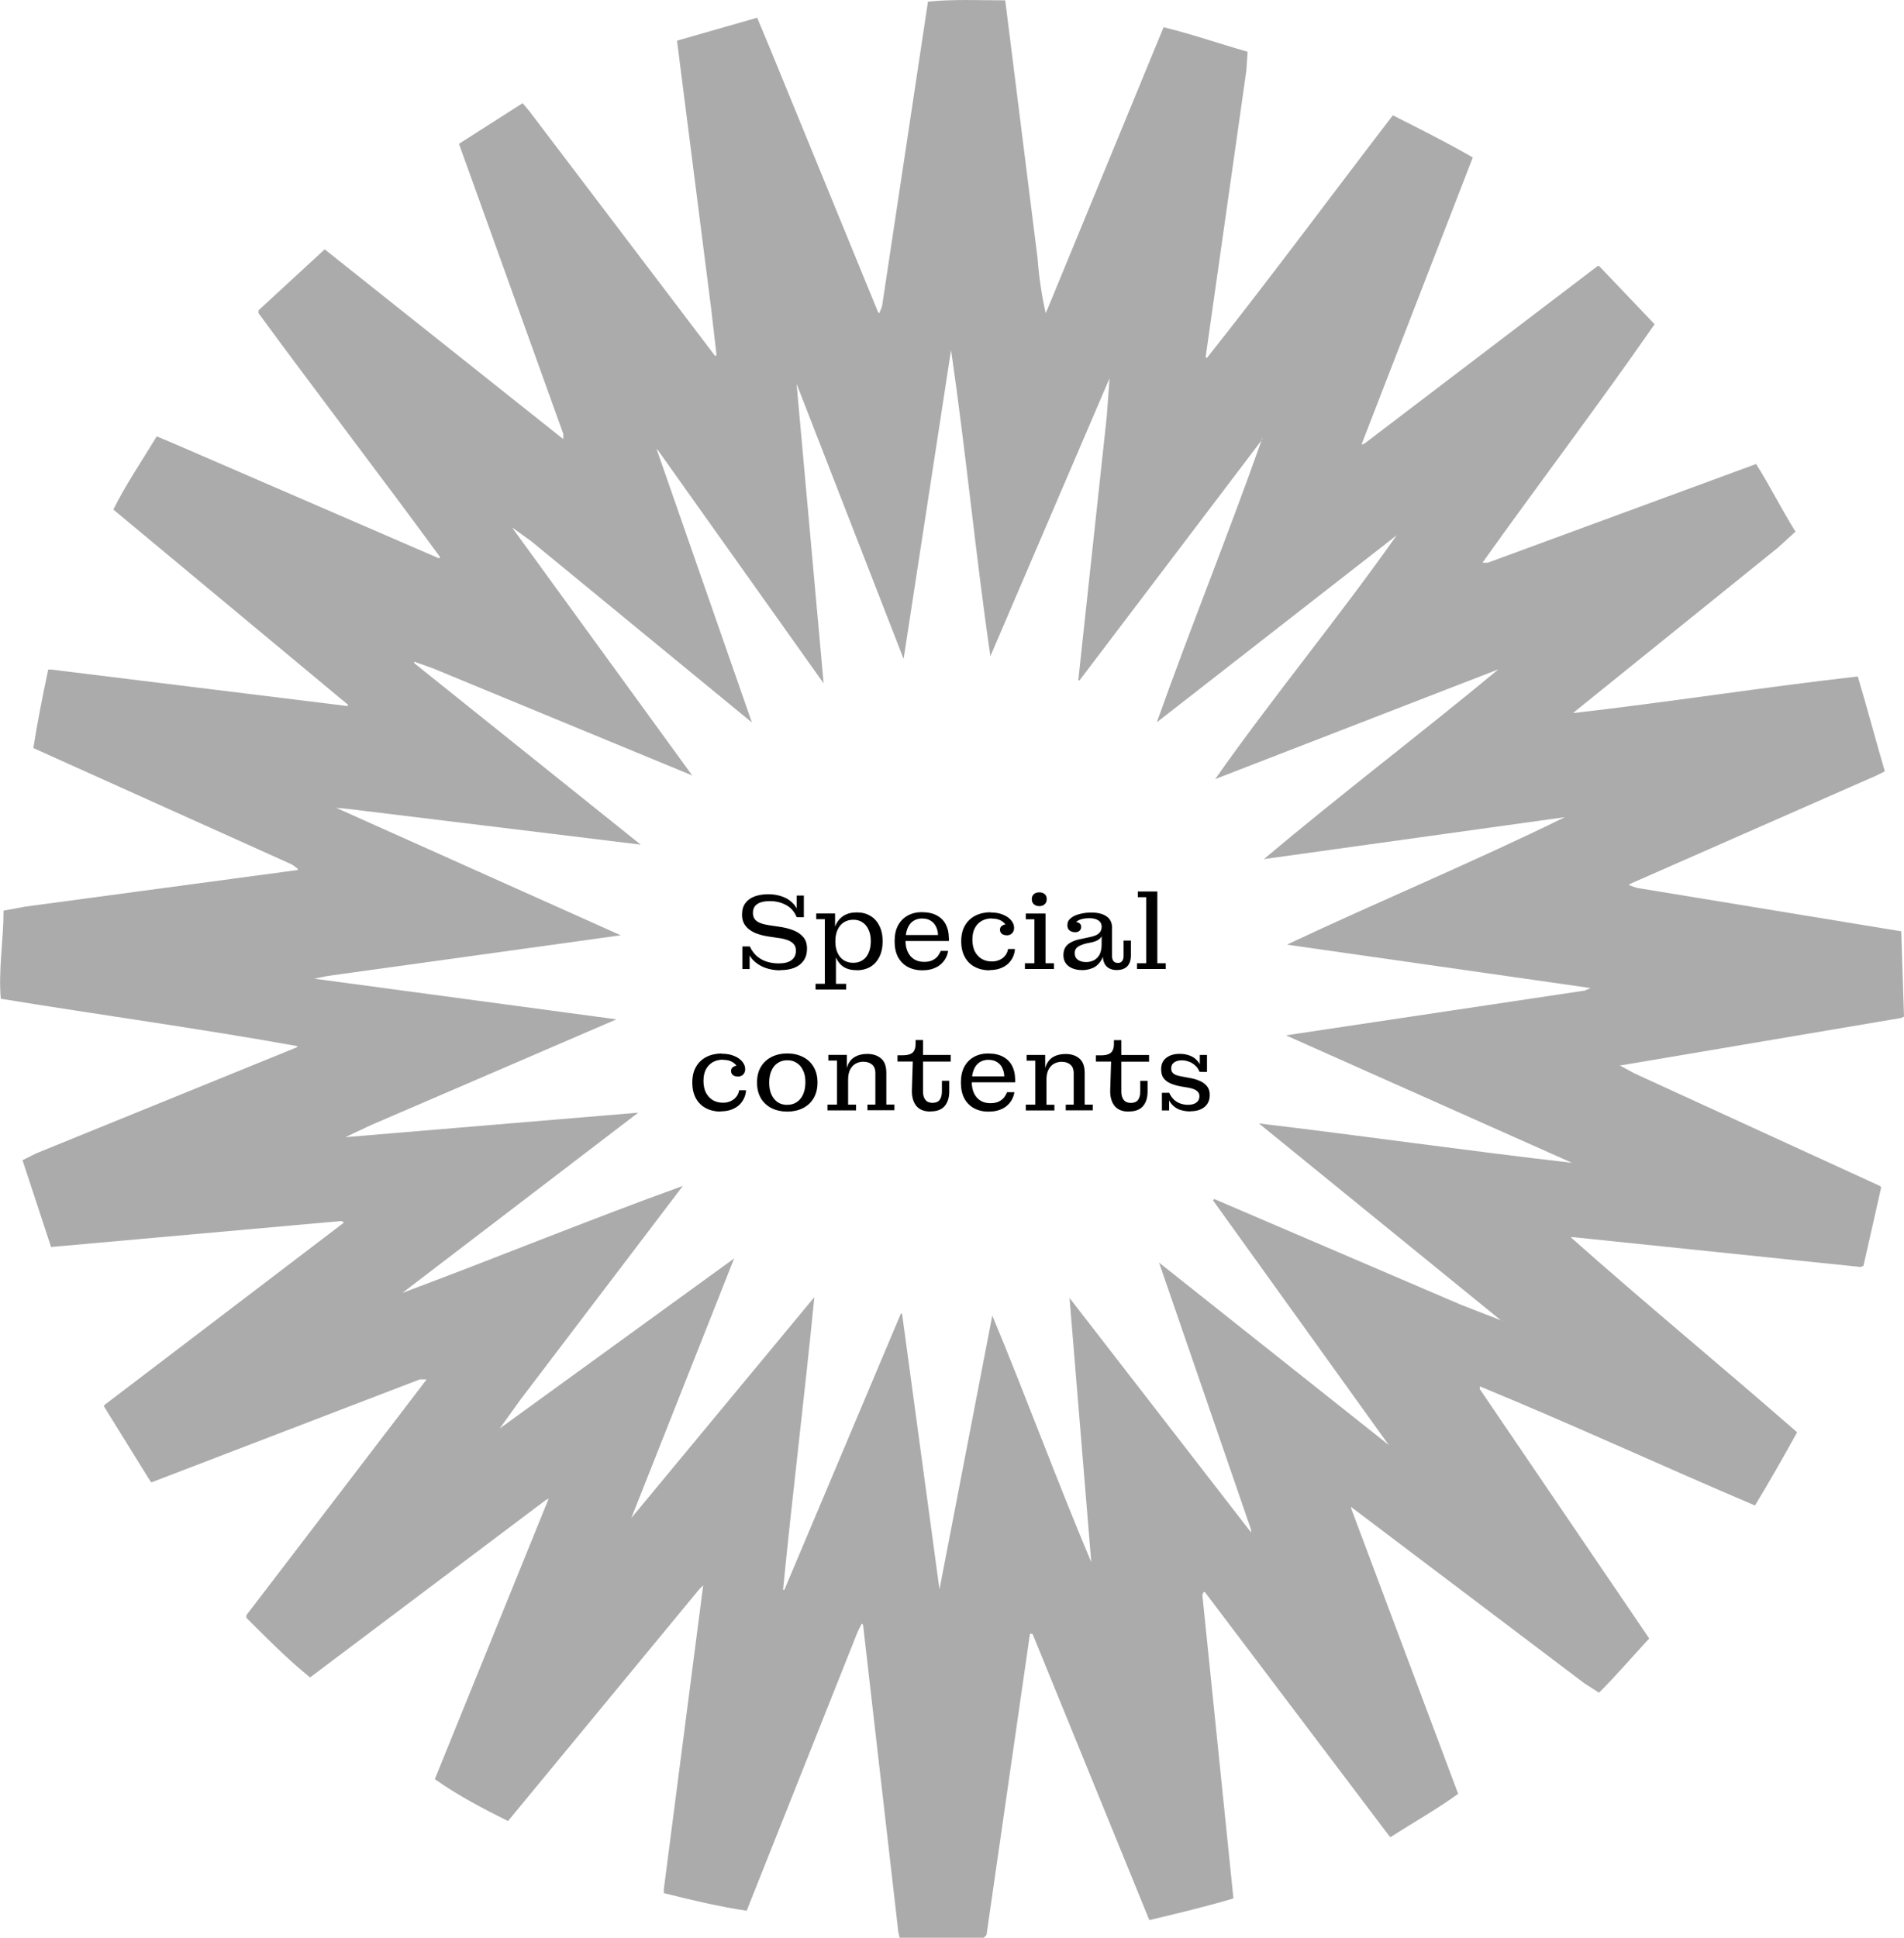 <?xml version="1.0" encoding="UTF-8"?><svg id="_レイヤー_2" xmlns="http://www.w3.org/2000/svg" viewBox="0 0 283 287.96"><defs><style>.cls-1,.cls-2{stroke-width:0px;}.cls-2{fill:#ababab;}</style></defs><g id="_レイヤー_1-2"><path class="cls-2" d="m282.59,151.26l.41-.19-.41-12.68-39.29-6.45-1.2-.41.19-.19,36.66-16.12,1.2-.6c-1.42-4.84-2.63-9.45-4.02-14.1-14.11,1.61-28.22,3.83-42.29,5.44l.19-.19,30.21-24.37,2.63-2.4c-2.02-3.22-3.83-6.86-5.85-10.05l-39.89,14.67h-.79c8.48-11.89,17.34-23.55,25.59-35.44l-8.26-8.66h-.19l-34.64,26.37-.41.19v-.19l16.48-42.49c-3.83-2.21-7.85-4.24-11.89-6.26-9.27,12.08-18.35,24.37-27.62,36.04q-.19,0-.19-.19l6.04-42.49.19-2.81c-4.24-1.2-8.26-2.62-12.49-3.64l-16.92,41.07-.6,1.42c-.6-2.62-1.01-5.44-1.2-8.06L149.41.05c-3.83,0-7.65-.19-11.48.19l-6.83,45.3-.41,1.01-.19-.19-15.94-38.89-2.02-4.84-11.89,3.41v.19l5.03,39.45.82,7.05-.19.19-27.62-36.39-1.01-1.2-9.46,6.04,15.5,43.09v.79l-35.46-28.2-9.84,9.07v.41c8.86,12.08,18.13,24.15,26.98,36.23,0,.19-.19.19-.19.19l-39.51-17.1-2.4-1.01c-2.21,3.64-4.65,7.24-6.45,10.88l34.86,28.99v.19h-.19l-43.94-5.41h-.41c-.82,3.83-1.61,7.84-2.21,11.67l38.5,17.33.79.6v.19l-40.49,5.44-3.23.6c0,4.43-.79,8.85-.41,13.09,14.71,2.4,29.61,4.43,44.13,7.05l-.19.19-38.69,15.74-2.02,1.01,4.24,12.9,43.12-3.86.41.19-.19.19-35.46,27v.19l6.86,11.07.19.19,39.89-15.3h1.01l-26.79,35.03v.41c3.04,3.03,6.23,6.26,9.46,8.85l35.05-26.37.41-.19-16.92,41.67c3.42,2.43,7.24,4.43,10.88,6.23l28.41-34.43.6-.6-5.85,45.14v.6c4.02,1.01,8.26,2.02,12.31,2.62l16.51-41.48.6-1.2.19.19,5.25,45.71.19.79h12.5l.41-.41,6.45-44.7c.19-.19.19,0,.41,0l17.34,42.49c4.24-1.01,8.48-2.02,12.5-3.22l-4.62-45.11.19-.41h.19l27.39,36.23.19.19c3.42-2.21,7.05-4.24,10.06-6.45l-15.91-42.43v-.19l34.64,26.18,2.21,1.42c2.62-2.62,5.03-5.44,7.46-8.06l-25.18-37.05v-.41c13.7,5.63,27.21,11.89,40.9,17.7,2.21-3.63,4.24-7.24,6.26-10.88-11.07-9.67-22.55-19.13-33.66-28.99h.41l42.71,4.43.41-.19,2.63-11.66-.19-.19-36.47-16.72-2.22-1.2h.19l41.69-7.05Zm-47.13-4.05l-44.32,6.64,42.51,18.94c-15.72-1.8-31.03-4.01-46.53-5.85l35.87,29.18.41.19-6.26-2.43-36.66-15.71-.19.19,26.19,36.45-.19-.19-34.01-27,13.67,39.68v.41l-26.98-34.84,3.23,39.26c-5.03-11.89-9.68-24.57-14.71-36.64l-7.85,40.69-5.54-40.81q0-.19-.19-.19l-17.33,41.07h-.19c1.42-14.51,3.23-28.99,4.65-43.5l-27.2,32.82,15.28-38.57-34.83,25.26,3.04-4.24,24.17-31.8c-13.92,5.03-27.62,10.65-41.69,15.9l35.05-26.78-43.53,3.64,3.83-1.8,36.47-15.71-44.92-6.04,2.02-.41,43.53-6.04-42.29-18.94,2.02.19,43.24,5.28-33.66-26.97v-.22l2.82,1.01,38.5,15.9-26.79-36.86,2.82,2.02,32.84,26.97-14.11-40.47v-.19l24.77,34.84-4.02-44.51,15.91,40.88,7.05-45.9c2.21,15.11,3.64,30.41,5.85,45.49l17.71-41.29-.41,5.63-4.24,39.26h.19l27.05-35.66c.06-.13.1-.25.13-.38v.19l-.13.19c-5,14.16-10.6,27.92-15.56,41.89l35.65-27.79c-8.67,12.3-18.35,23.96-26.98,36.23l42.1-16.31c-11.67,9.67-23.38,18.53-34.86,28.2l44.73-6.23c-13.51,6.64-27.62,12.49-41.31,18.94l45.14,6.45-.95.41Z"/><path class="cls-1" d="m115.96,144.19c-.79,0-1.54-.13-2.24-.38-.7-.26-1.31-.65-1.81-1.17-.49-.53-.82-1.2-.99-2h.53c.26.57.6,1.04,1.02,1.42.43.37.92.65,1.47.83.56.18,1.17.27,1.81.27.82,0,1.45-.16,1.89-.48.44-.33.66-.8.66-1.41,0-.43-.12-.76-.35-1.01-.24-.26-.55-.45-.94-.58-.4-.14-.83-.24-1.3-.3l-1.3-.19c-.78-.11-1.48-.28-2.11-.53-.62-.26-1.11-.61-1.47-1.06s-.54-1.01-.54-1.7.17-1.26.5-1.71c.34-.45.8-.78,1.39-.99.59-.21,1.26-.32,2.02-.32s1.44.12,2.08.35c.65.22,1.2.59,1.66,1.09.46.5.77,1.16.93,1.97h-.46c-.33-.82-.86-1.42-1.58-1.81-.72-.38-1.51-.58-2.4-.58-.8,0-1.42.14-1.86.43-.44.29-.66.73-.66,1.33,0,.41.11.74.32.99.22.25.52.43.9.56.37.13.79.22,1.25.29l1.3.19c.82.11,1.55.28,2.19.53.64.24,1.15.59,1.52,1.02.37.44.56,1.01.56,1.71s-.16,1.31-.5,1.79c-.32.47-.78.83-1.38,1.07-.59.24-1.29.35-2.1.35Zm-5.62-.19v-3.36h.58l.5,1.02v2.34h-1.07Zm8.51-7.7l-.43-.98v-2.24h1.06v3.22h-.62Zm8.51,7.87c-.8,0-1.46-.16-1.98-.5-.51-.34-.9-.83-1.15-1.47-.26-.64-.38-1.41-.38-2.32l-.08-.02c0-.9.13-1.66.4-2.3.27-.64.67-1.13,1.2-1.47.53-.34,1.19-.51,1.98-.51s1.42.17,2,.51c.58.33,1.02.82,1.34,1.46.33.64.5,1.41.5,2.32s-.17,1.69-.5,2.34c-.32.64-.77,1.13-1.34,1.47-.58.33-1.24.5-1.98.5Zm-.54-1.1c.52,0,.98-.12,1.36-.37.4-.24.7-.61.91-1.09.22-.48.34-1.06.34-1.74s-.11-1.26-.34-1.73c-.21-.48-.52-.84-.91-1.09-.38-.26-.84-.38-1.36-.38s-.99.13-1.39.38c-.39.24-.7.61-.93,1.09-.22.47-.34,1.04-.34,1.73s.11,1.26.34,1.74c.22.48.53.84.93,1.09.41.25.87.37,1.39.37Zm-5.6,3.97v-.85h1.38v-9.6h-1.28v-.85h2.8v2.77l-.16,1.36.29,1.74v4.58h1.52v.85h-4.54Zm15.9-2.85c-.83,0-1.56-.17-2.18-.5-.62-.33-1.1-.82-1.46-1.46-.34-.65-.51-1.44-.51-2.37s.17-1.71.51-2.35c.35-.64.83-1.12,1.44-1.46.62-.34,1.33-.51,2.14-.51l.05.94c-.52,0-.98.12-1.36.37-.37.24-.66.61-.86,1.1-.2.48-.3,1.08-.3,1.81,0,.97.25,1.74.74,2.32.5.57,1.18.85,2.03.85.52,0,.95-.09,1.28-.26.33-.17.59-.38.77-.62.19-.26.33-.51.42-.75h1.09c-.04.33-.15.67-.32,1.01-.17.34-.41.66-.72.94-.3.28-.68.5-1.14.67-.45.17-.99.26-1.62.26Zm-3.38-4.35v-.9h5.68l1.62.43v.46h-7.3Zm5.68-.9c0-.45-.11-.86-.29-1.23-.17-.37-.43-.67-.77-.88-.33-.22-.75-.34-1.25-.34l-.05-.94c.86,0,1.59.16,2.18.48.6.32,1.05.77,1.34,1.34.3.58.45,1.24.45,2l-1.62-.43Zm7.68,5.25c-.82,0-1.55-.17-2.19-.5s-1.14-.82-1.5-1.46c-.36-.65-.54-1.44-.54-2.37s.19-1.71.56-2.34c.37-.64.89-1.12,1.55-1.46.66-.33,1.41-.5,2.26-.5l.21.91c-.59,0-1.1.13-1.55.38-.44.26-.78.62-1.02,1.09-.24.47-.35,1.04-.35,1.7s.12,1.22.35,1.71c.24.48.58.85,1.01,1.12.44.27.95.4,1.54.4.38,0,.72-.06,1.01-.18.3-.12.54-.27.74-.45.2-.19.36-.4.46-.61.11-.21.17-.42.19-.61h1.02c-.01.37-.1.75-.26,1.12s-.4.72-.7,1.02c-.31.3-.7.54-1.17.72-.46.18-.99.27-1.6.27Zm2.51-5.22c-.3,0-.54-.07-.72-.22-.17-.16-.26-.36-.26-.59,0-.28.11-.49.34-.62.22-.14.51-.21.85-.22l-.05.62c-.1-.25-.24-.48-.43-.69-.18-.22-.43-.4-.74-.54-.31-.14-.7-.21-1.17-.21l-.21-.91c.75,0,1.38.11,1.89.34.52.21.92.5,1.2.85.28.34.42.71.42,1.1,0,.34-.11.61-.32.82-.2.19-.47.29-.8.29Zm2.73,5.02v-.85h1.41v-6.54h-1.28v-.85h2.93v7.39h1.25v.85h-4.3Zm2.14-9.34c-.33,0-.6-.1-.82-.29-.2-.19-.3-.44-.3-.75s.1-.55.3-.74c.21-.18.49-.27.82-.27s.6.09.8.27c.2.17.3.42.3.74s-.1.56-.3.75c-.2.19-.47.29-.8.29Zm5.29,3.87c-.29,0-.55-.08-.78-.24-.22-.17-.34-.44-.34-.8,0-.42.16-.76.5-1.04.34-.28.78-.49,1.33-.62.54-.15,1.12-.22,1.73-.22.98,0,1.74.2,2.29.59s.81.99.8,1.79l-1.55-.24c0-.42-.16-.74-.48-.96-.31-.22-.77-.34-1.39-.34-.37,0-.73.04-1.07.13-.34.08-.62.22-.85.42-.21.18-.33.43-.35.74l-.02-.77c.34.01.61.08.82.21.2.13.3.32.29.59-.01.24-.1.42-.26.56-.16.14-.38.21-.66.21Zm6.26,5.63c-.68,0-1.21-.19-1.57-.56-.36-.38-.54-.92-.54-1.62v-.51h-.18v-2.35h-.1l.1-.72v-.66l1.55.24v4.13c0,.29.07.53.21.72.15.18.37.27.66.27s.49-.09.62-.27c.15-.19.22-.43.22-.72v-2.34h1.09v2.22c0,.68-.18,1.22-.53,1.6-.35.37-.86.56-1.54.56Zm-5.2,0c-.81,0-1.48-.19-2-.58-.51-.4-.77-.94-.77-1.63,0-.5.11-.91.32-1.22.22-.32.53-.57.91-.75.38-.19.83-.34,1.33-.43l1.36-.29c.33-.06.63-.16.9-.27.27-.12.47-.28.62-.48.16-.2.24-.46.24-.77l.05,1.38h-.05c-.11.24-.29.43-.56.58-.26.15-.58.27-.98.35l-.7.14c-.32.07-.61.17-.88.29-.27.11-.48.25-.64.43-.16.18-.24.43-.24.74,0,.43.15.75.46.98.31.22.72.34,1.25.34.4,0,.78-.09,1.12-.26.35-.17.63-.45.85-.83.21-.39.32-.91.32-1.55l.46.03c0,.92-.15,1.66-.45,2.22-.3.55-.7.96-1.22,1.22-.51.24-1.08.37-1.71.37Zm8.16-.16v-.85h1.38v-9.82h-1.25v-.85h2.9v10.67h1.25v.85h-4.27Zm-61.86,21.19c-.82,0-1.55-.17-2.19-.5s-1.14-.82-1.5-1.46c-.36-.65-.54-1.44-.54-2.37s.19-1.71.56-2.34c.37-.64.89-1.12,1.55-1.46.66-.33,1.41-.5,2.26-.5l.21.91c-.59,0-1.1.13-1.55.38-.44.26-.78.62-1.02,1.09-.24.47-.35,1.04-.35,1.7s.12,1.22.35,1.71c.25.48.58.85,1.01,1.12.44.27.95.4,1.54.4.38,0,.72-.06,1.01-.18.3-.12.54-.27.74-.45.2-.19.36-.4.46-.61.11-.21.17-.42.19-.61h1.02c-.01.37-.1.75-.26,1.12-.16.37-.4.72-.7,1.02-.31.3-.7.54-1.17.72-.46.18-.99.27-1.6.27Zm2.51-5.22c-.3,0-.54-.07-.72-.22-.17-.16-.26-.36-.26-.59,0-.28.11-.49.34-.62.22-.14.51-.21.85-.22l-.05.62c-.1-.25-.24-.48-.43-.69-.18-.22-.43-.4-.74-.54-.31-.14-.7-.21-1.17-.21l-.21-.91c.75,0,1.38.11,1.89.34.52.21.92.5,1.2.85.28.34.42.71.42,1.1,0,.34-.11.61-.32.82-.2.19-.47.29-.8.29Zm7.38,5.22c-.86,0-1.64-.17-2.32-.5-.67-.34-1.21-.83-1.6-1.47-.38-.65-.58-1.43-.58-2.35s.19-1.7.58-2.34c.39-.65.93-1.14,1.6-1.47.68-.34,1.46-.51,2.32-.51s1.63.17,2.3.51c.68.33,1.22.82,1.6,1.47.39.64.59,1.42.59,2.34s-.2,1.7-.59,2.35c-.38.64-.92,1.13-1.6,1.47-.67.33-1.44.5-2.3.5Zm0-1.01c.54,0,1.01-.13,1.41-.4.4-.27.72-.65.94-1.15.22-.5.34-1.1.34-1.81s-.11-1.26-.34-1.74c-.22-.49-.54-.86-.94-1.12-.4-.27-.86-.4-1.41-.4s-1,.13-1.41.4c-.41.26-.72.63-.94,1.14-.22.49-.34,1.08-.34,1.78s.11,1.3.34,1.79.54.87.94,1.14c.4.26.87.38,1.41.38Zm11.91.82v-.85h1.18v-4.67c0-.59-.17-1.01-.5-1.28-.32-.28-.75-.42-1.3-.42-.4,0-.76.09-1.1.27-.34.18-.62.47-.83.86-.21.38-.32.89-.32,1.52h-.4c0-.86.12-1.58.35-2.14.24-.57.61-.98,1.09-1.25.49-.28,1.09-.42,1.81-.42.83,0,1.51.22,2.03.66.53.44.8,1.15.8,2.14v4.72h1.2v.85h-4.02Zm-5.94,0v-.85h1.41v-6.54h-1.28v-.85h2.75v2.93l.19-.03v4.5h1.18v.85h-4.26Zm15.31.18c-.97,0-1.68-.29-2.14-.88-.46-.6-.67-1.41-.62-2.45l.13-4.1h-2.27v-.93h.74c.49,0,.88-.06,1.15-.18.29-.12.49-.3.61-.56.13-.26.19-.59.19-.99v-.53h1.1v7.65c0,.52.12.93.35,1.23.24.3.59.45,1.06.45s.83-.14,1.06-.43c.22-.3.34-.72.34-1.25v-1.6h1.09v1.58c0,.93-.23,1.66-.69,2.19-.45.52-1.14.78-2.08.78Zm-1.12-7.42v-.99h4.13v.99h-4.13Zm9.79,7.44c-.83,0-1.56-.17-2.18-.5-.62-.33-1.1-.82-1.46-1.46-.34-.65-.51-1.44-.51-2.37s.17-1.71.51-2.35c.35-.64.83-1.12,1.44-1.46.62-.34,1.33-.51,2.14-.51l.05.94c-.52,0-.98.12-1.36.37-.37.24-.66.61-.86,1.1-.2.48-.3,1.08-.3,1.81,0,.97.24,1.74.74,2.32.5.57,1.18.85,2.03.85.52,0,.95-.09,1.28-.26.33-.17.59-.38.77-.62.19-.26.33-.51.42-.75h1.09c-.04.33-.15.67-.32,1.01-.17.34-.41.66-.72.94-.3.28-.68.5-1.14.67-.45.17-.99.26-1.62.26Zm-3.38-4.35v-.9h5.68l1.62.43v.46h-7.3Zm5.68-.9c-.01-.45-.11-.86-.29-1.23-.17-.37-.43-.67-.77-.88-.33-.22-.75-.34-1.25-.34l-.05-.94c.86,0,1.59.16,2.18.48.6.32,1.04.77,1.34,1.34.3.58.45,1.24.45,2l-1.62-.43Zm9.14,5.06v-.85h1.18v-4.67c0-.59-.17-1.01-.5-1.28-.32-.28-.75-.42-1.3-.42-.39,0-.76.09-1.1.27-.34.18-.62.47-.83.86-.21.38-.32.89-.32,1.52h-.4c0-.86.12-1.58.35-2.14.25-.57.61-.98,1.09-1.25.49-.28,1.09-.42,1.81-.42.83,0,1.51.22,2.03.66.53.44.8,1.15.8,2.14v4.72h1.2v.85h-4.02Zm-5.94,0v-.85h1.41v-6.54h-1.28v-.85h2.75v2.93l.19-.03v4.5h1.18v.85h-4.26Zm15.31.18c-.97,0-1.69-.29-2.14-.88-.46-.6-.67-1.41-.62-2.45l.13-4.1h-2.27v-.93h.74c.49,0,.87-.06,1.15-.18.29-.12.49-.3.61-.56.13-.26.19-.59.19-.99v-.53h1.1v7.65c0,.52.12.93.35,1.23.23.3.59.45,1.06.45s.83-.14,1.06-.43c.22-.3.34-.72.34-1.25v-1.6h1.09v1.58c0,.93-.23,1.66-.69,2.19-.45.52-1.14.78-2.08.78Zm-1.12-7.42v-.99h4.13v.99h-4.13Zm10.25,7.39c-.59,0-1.12-.09-1.62-.27-.48-.19-.89-.49-1.22-.9-.33-.4-.55-.94-.66-1.6h.37c.21.46.48.82.78,1.09.31.26.63.44.98.54.35.11.7.16,1.04.16.53,0,.95-.11,1.25-.34s.45-.53.45-.93c0-.28-.08-.5-.24-.66-.15-.17-.35-.3-.61-.4-.25-.1-.52-.17-.83-.22l-1.15-.19c-.56-.11-1.07-.26-1.5-.45-.43-.19-.76-.45-1.01-.78-.24-.34-.35-.77-.35-1.3,0-.76.26-1.33.77-1.71.51-.4,1.17-.59,1.98-.59.56,0,1.07.09,1.54.27.47.18.86.47,1.18.86.32.38.52.9.61,1.54h-.37c-.18-.44-.43-.78-.74-1.02-.3-.26-.62-.43-.96-.53-.33-.11-.65-.16-.94-.16-.48,0-.86.11-1.15.32-.29.2-.43.49-.43.86,0,.27.06.48.19.64.13.16.32.29.56.38.26.08.56.16.91.22l1.14.21c.51.09.99.22,1.42.42.45.18.81.44,1.09.78.28.33.42.77.42,1.31,0,.79-.27,1.39-.8,1.81-.52.42-1.22.62-2.1.62Zm-4.21-.14v-2.62h.72l.35.56v2.06h-1.07Zm5.97-5.73l-.34-.54v-1.98h1.07v2.53h-.74Z"/></g></svg>